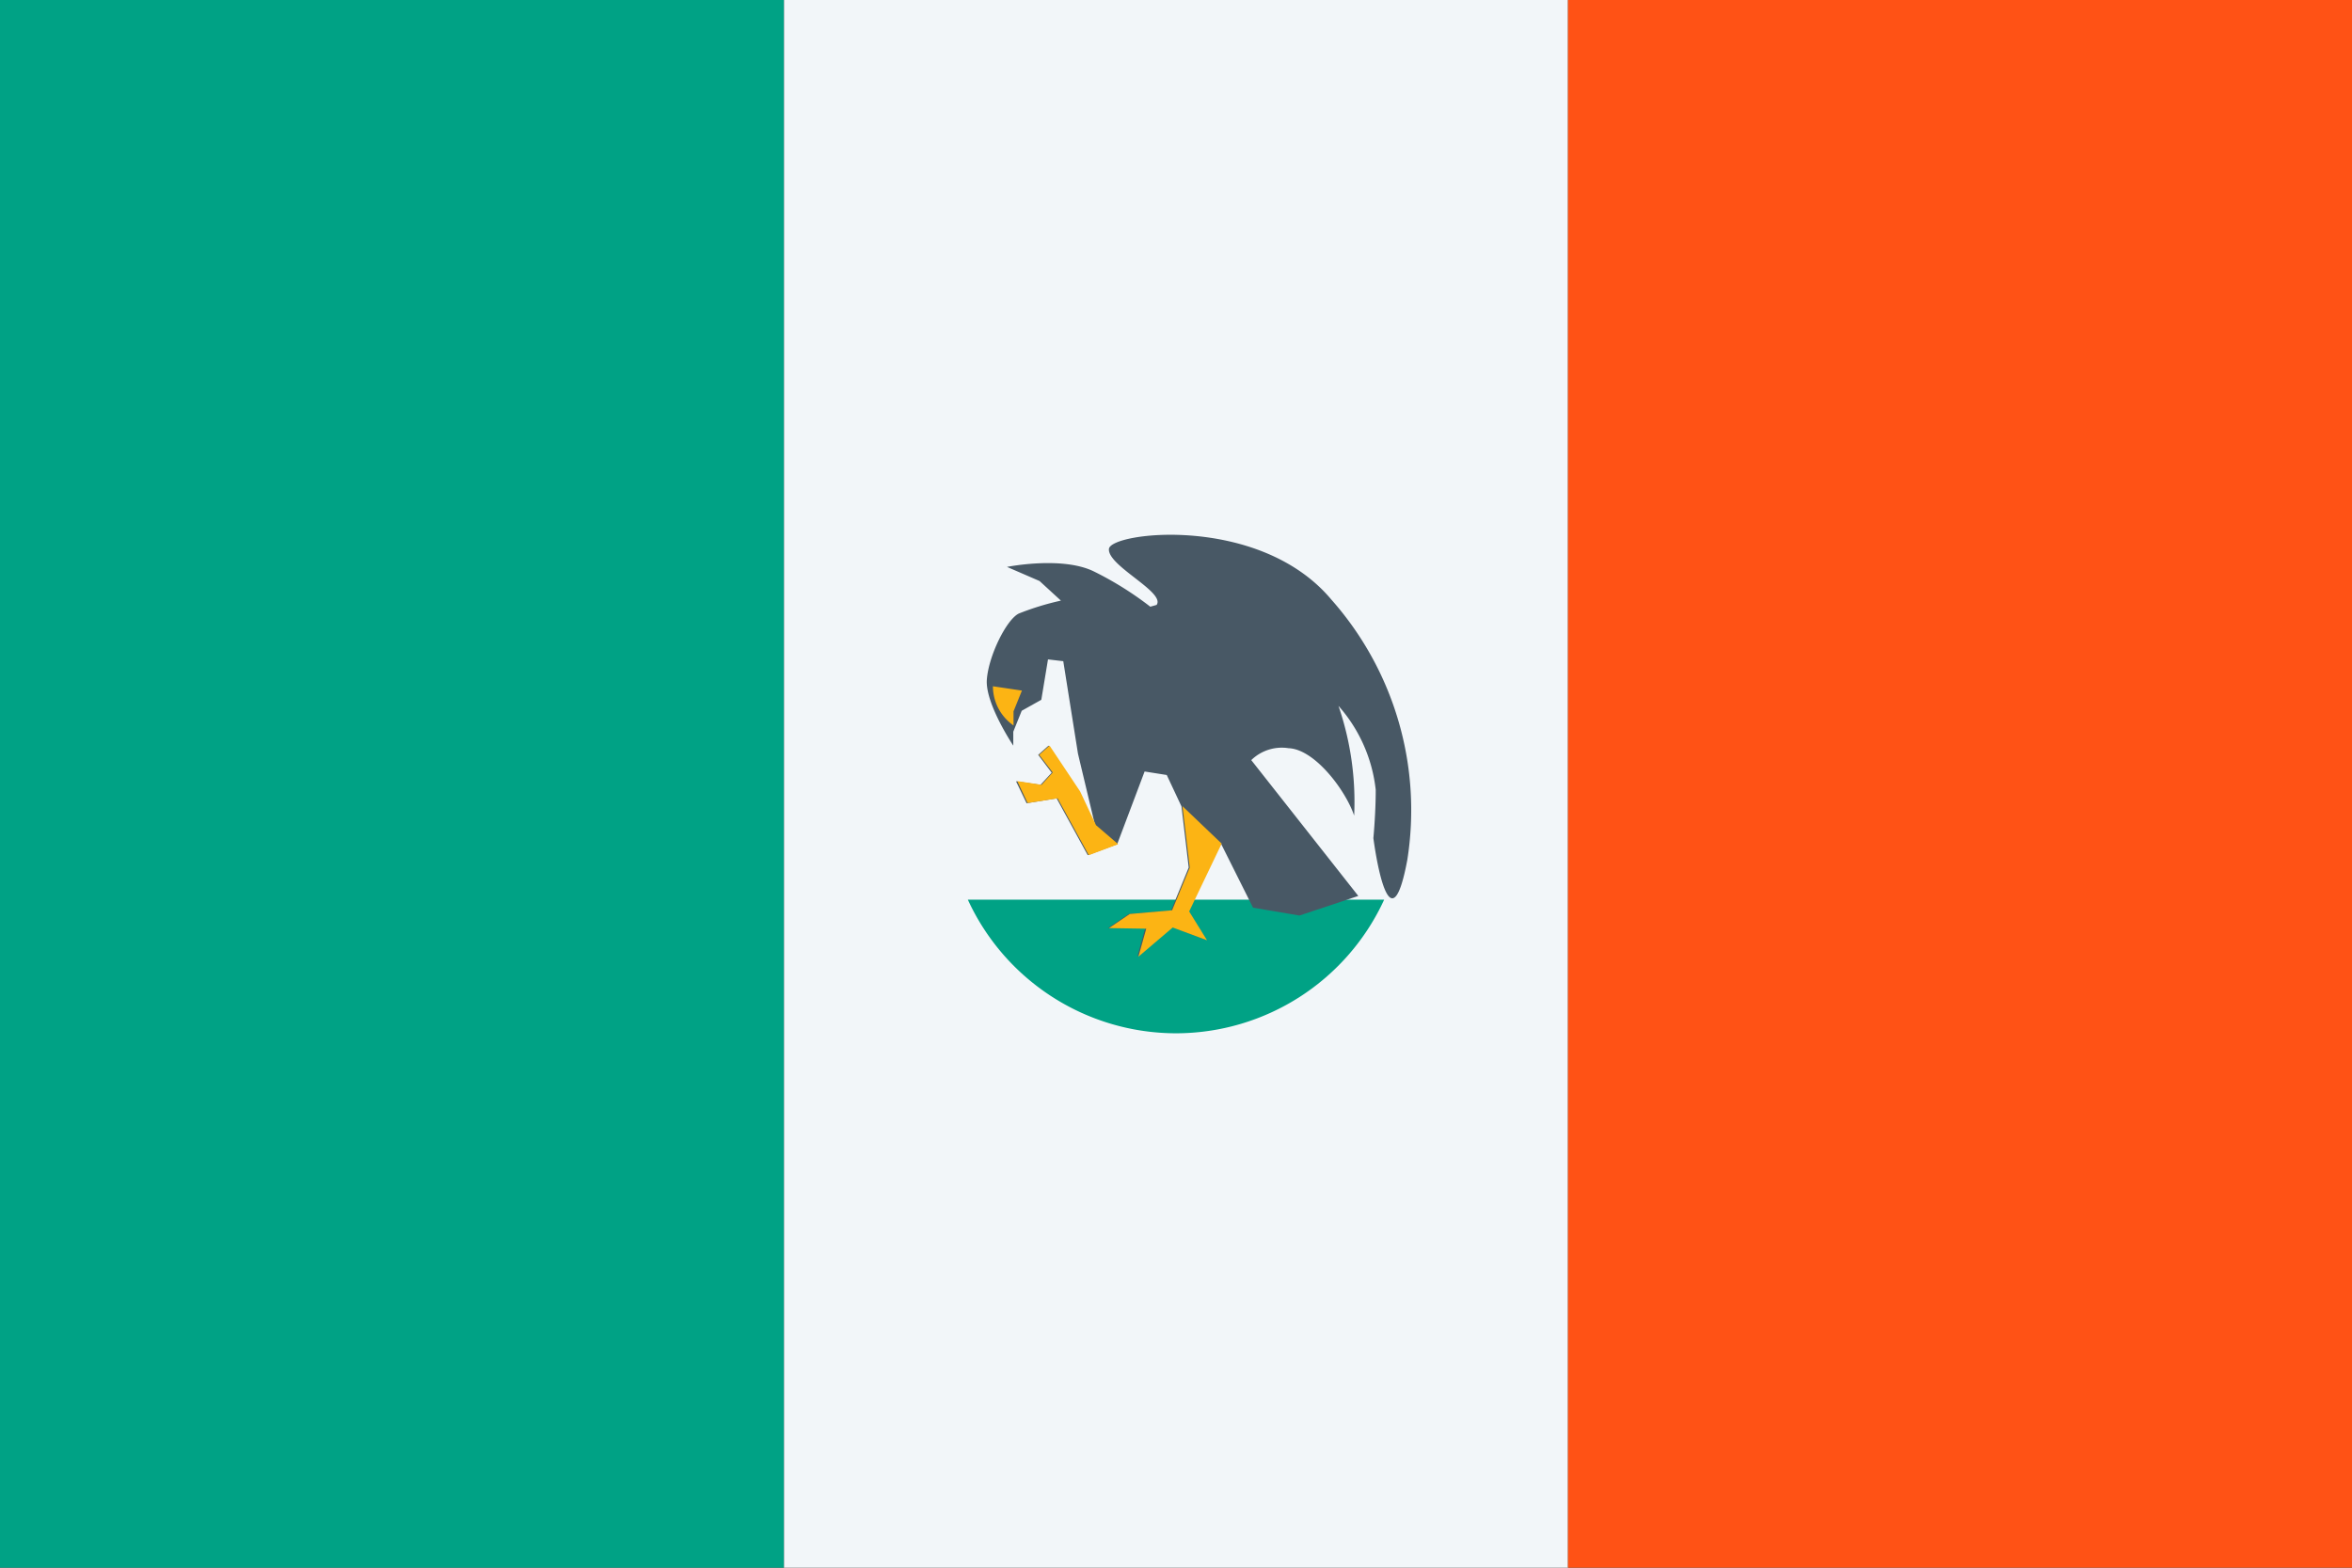 <svg width="75" height="50" viewBox="0 0 75 50" fill="none" xmlns="http://www.w3.org/2000/svg"><rect x="0" y="0" width="75" height="50" fill="#333333" stroke="none"/><path d="M25 0H0v50h25V0z" fill="#00A285"/><path d="M50 0H25v50h25V0z" fill="#F2F6F9"/><path d="M75 0H50v50h25V0z" fill="#FF5215"/><path d="M30.862 28.694a7.313 7.313 0 0 0 6.638 4.262 7.313 7.313 0 0 0 6.638-4.262H30.862z" fill="#00A285"/><path d="M36.881 19.294c.294-.407-1.575-1.25-1.519-1.788.057-.537 4.8-1.112 7.088 1.613a10.131 10.131 0 0 1 2.425 8.312c-.469 2.5-.906.588-1.081-.7 0 0 .075-.775.075-1.537a4.825 4.825 0 0 0-1.188-2.681 9.418 9.418 0 0 1 .5 3.5c-.262-.788-1.25-2.12-2.094-2.15a1.394 1.394 0 0 0-1.187.38l3.413 4.332-1.876.625-1.48-.25-1.032-2.063-1.037 2.17.568.918-1.094-.413-1.093.938.25-.9H35.33l.663-.45 1.35-.112.562-1.37-.231-1.95-.469-1-.706-.112-.875 2.319-.938.35-.993-1.813-.957.157-.337-.7.781.112.356-.387-.43-.569.33-.294.976 1.469.506 1.069-.544-2.281-.469-2.95-.487-.057-.213 1.288-.625.35-.269.668v.444s-.9-1.343-.843-2.106c.056-.762.625-1.913 1.018-2.106a8.75 8.75 0 0 1 1.344-.413l-.681-.625-1.038-.45s1.738-.35 2.757.138c.64.314 1.248.694 1.812 1.131l.2-.056z" fill="#485865"/><path d="M35.656 26.925l-.937.35-.994-1.813-.956.15-.331-.7.774.12.357-.395-.431-.562.33-.294.976 1.463.506 1.075m4.006.587L37.92 29.07l.569.919-1.094-.407-1.094.931.25-.893-1.188-.019.663-.45 1.35-.119.563-1.362-.232-1.957m-5.12-3.688l-.268.663v.45a1.526 1.526 0 0 1-.657-1.25" fill="#FCB414"/></svg>